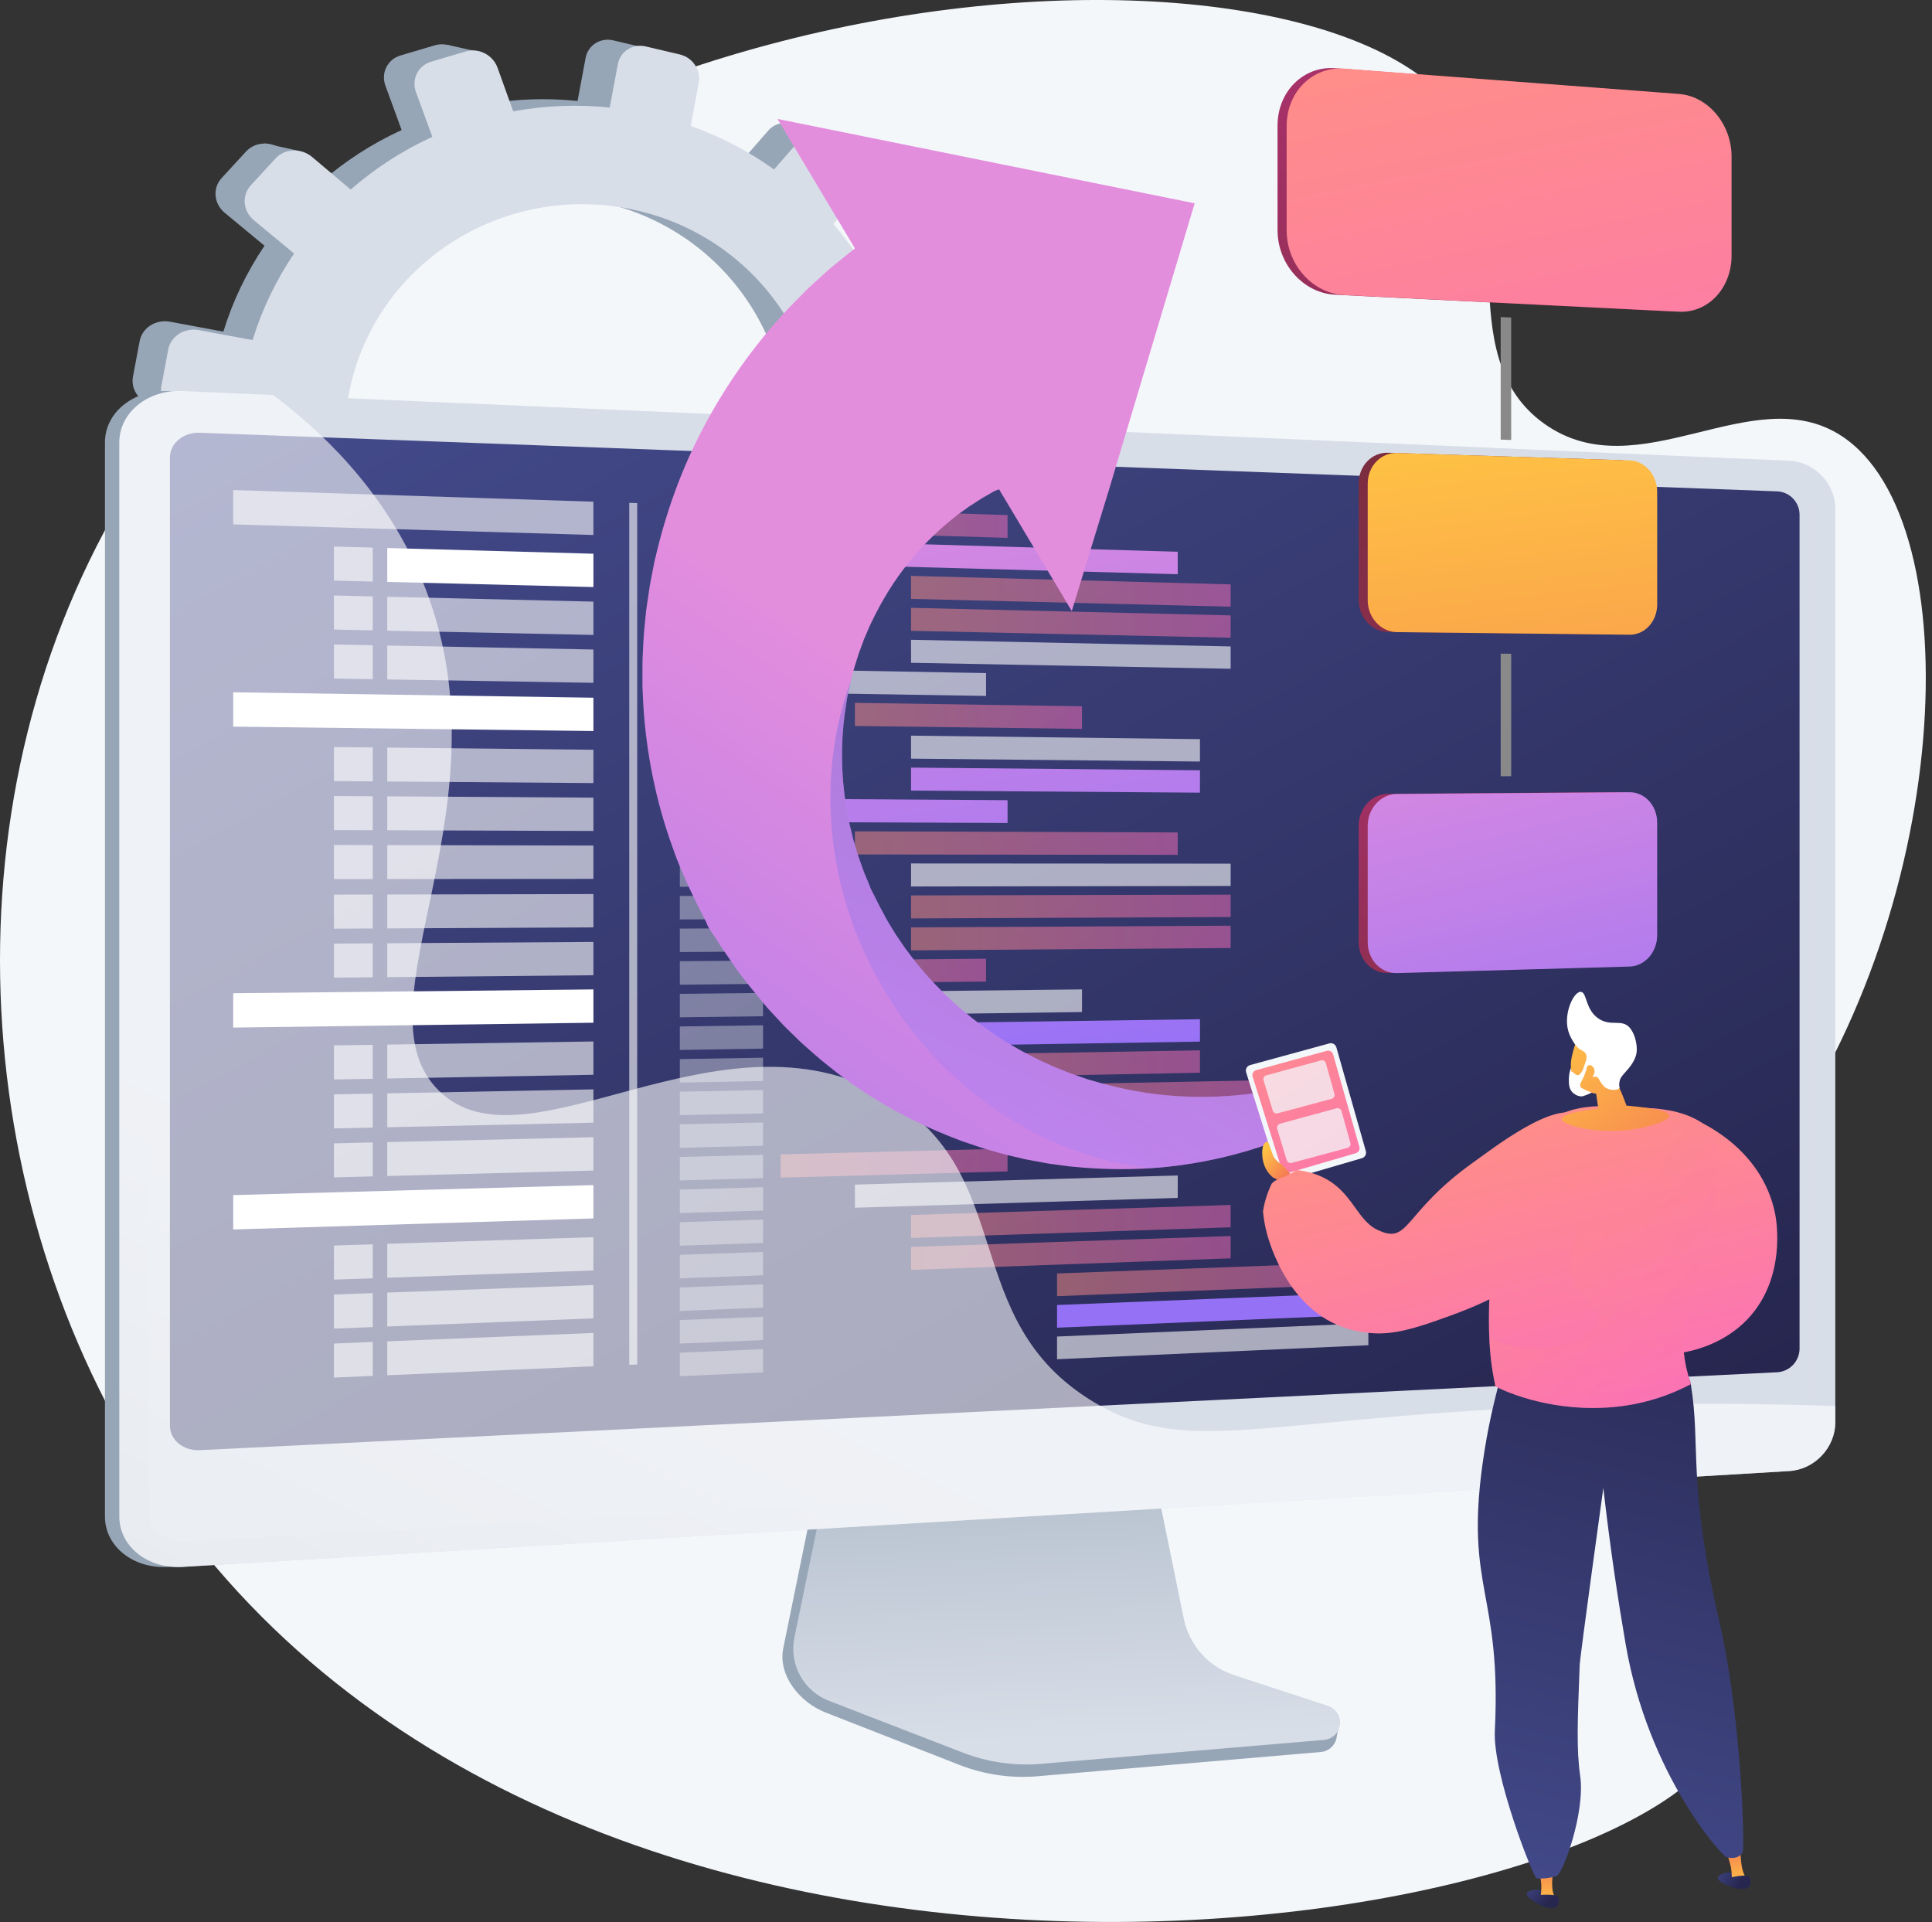 <svg width="192" height="191" viewBox="0 0 192 191" fill="none" xmlns="http://www.w3.org/2000/svg">
<rect x="0" y="0" width="192" height="191" fill="#333333" stroke="none"/>
<g clip-path="url(#clip0_1197_10677)">
<path d="M144.715 11.099C151.25 20.253 143.859 35.284 153.483 42.119C162.853 48.773 174.159 37.586 182.982 43.305C196.072 51.789 194.113 91.263 175.365 115.973C169.727 123.404 164.982 126.324 162.954 134.681C158.6 152.628 174.674 163.109 171.73 171.993C165.1 191.999 60.09 209.832 17.254 150.37C-2.748 122.598 -6.126 82.227 11.164 51.355C42.404 -4.428 130.054 -9.441 144.715 11.099Z" fill="#F4F7FA"/>
<path d="M91.511 45.859L87.136 45.045C87.373 42.152 87.212 39.24 86.657 36.391L90.757 34.938C91.878 34.541 92.47 33.283 92.086 32.127L91.058 29.043C90.67 27.877 89.441 27.246 88.311 27.634L84.27 29.022C83.011 26.309 81.386 23.781 79.441 21.51L82.219 18.294C83.016 17.372 82.914 15.941 81.991 15.095L79.521 12.833C78.587 11.979 77.173 12.034 76.364 12.96L73.588 16.138C71.065 14.331 68.301 12.886 65.377 11.845L66.172 7.607C66.406 6.356 65.577 5.103 64.317 4.806L60.943 4.011C59.666 3.71 58.436 4.491 58.198 5.755L57.398 10.035C54.225 9.708 51.022 9.833 47.885 10.408L46.34 6.108C45.886 4.844 44.486 4.124 43.211 4.503L39.799 5.515C38.508 5.899 37.838 7.244 38.303 8.518L39.914 12.922C36.997 14.259 34.287 16.009 31.868 18.118L28.063 14.907C26.984 13.997 25.369 14.061 24.456 15.053L22.021 17.701C21.103 18.701 21.246 20.248 22.341 21.153L26.288 24.421C24.509 27.048 23.13 29.925 22.196 32.958L16.91 31.974C15.487 31.709 14.128 32.571 13.879 33.899L13.215 37.431C12.966 38.76 13.924 40.036 15.349 40.289L20.787 41.24C20.668 44.352 21.008 47.464 21.795 50.477L16.496 52.297C15.146 52.761 14.45 54.157 14.946 55.411L16.259 58.737C16.752 59.983 18.238 60.606 19.577 60.132L24.947 58.232C26.456 60.889 28.328 63.324 30.509 65.464L26.828 69.679C25.93 70.707 26.069 72.198 27.135 73.007L29.956 75.145C31.011 75.945 32.58 75.762 33.463 74.739L37.125 70.498C39.723 72.002 42.511 73.149 45.414 73.908L44.418 79.214C44.181 80.478 45.048 81.637 46.35 81.802L49.792 82.237C51.078 82.401 52.307 81.519 52.542 80.269L53.526 75.019C56.466 75.068 59.399 74.731 62.251 74.017L64.009 78.825C64.429 79.973 65.73 80.519 66.912 80.047L70.041 78.797C71.211 78.329 71.822 77.028 71.415 75.887L69.719 71.167C72.274 69.824 74.644 68.155 76.77 66.202L80.497 69.287C81.412 70.04 82.789 69.883 83.575 68.93L85.657 66.404C86.438 65.457 86.343 64.073 85.437 63.312L81.841 60.278C83.433 57.893 84.698 55.305 85.601 52.583L90.102 53.371C91.262 53.576 92.382 52.771 92.605 51.578L93.2 48.406C93.424 47.214 92.67 46.072 91.511 45.859ZM51.208 65.32C38.178 63.369 29.234 51.285 31.653 38.391C34.073 25.498 46.812 17.347 59.693 20.089C72.137 22.742 80.076 34.645 77.804 46.754C75.532 58.864 63.796 67.205 51.208 65.32Z" fill="#97A6B7"/>
<path d="M47.509 5.138L44.414 4.446L42.816 7.039L47.509 5.138Z" fill="#97A6B7"/>
<path d="M78.152 12.23L81.738 12.941L81.24 15.593L78.152 12.23Z" fill="#97A6B7"/>
<path d="M89.441 27.591L92.995 28.408L91.723 30.247L89.441 27.591Z" fill="#97A6B7"/>
<path d="M91.816 45.952L95.378 46.918L93.868 48.452L91.816 45.952Z" fill="#97A6B7"/>
<path d="M81.144 69.65L84.559 70.811L85.526 68.026L81.144 69.65Z" fill="#97A6B7"/>
<path d="M65.293 80.062L68.336 81.227L69.023 78.945L65.293 80.062Z" fill="#97A6B7"/>
<path d="M48.492 82.691L45.758 81.658L48.87 78.497L48.492 82.691Z" fill="#97A6B7"/>
<path d="M33.74 76.767L30.574 75.468L33.694 72.864L33.74 76.767Z" fill="#97A6B7"/>
<path d="M26.305 14.247L29.721 15.001L27.89 17.253L26.305 14.247Z" fill="#97A6B7"/>
<path d="M14.406 39.94L17.47 40.998L17.703 38.372L14.406 39.94Z" fill="#97A6B7"/>
<path d="M17.633 60.092L20.617 61.172L21.251 59.177L17.633 60.092Z" fill="#97A6B7"/>
<path d="M94.992 46.805L90.581 45.983C90.821 43.066 90.66 40.131 90.102 37.258L94.236 35.795C95.366 35.396 95.964 34.128 95.575 32.96L94.538 29.847C94.146 28.673 92.907 28.036 91.767 28.427L87.694 29.826C86.424 27.091 84.786 24.543 82.825 22.253L85.626 19.011C86.429 18.08 86.326 16.639 85.395 15.789L82.905 13.51C81.964 12.648 80.538 12.704 79.722 13.639L76.921 16.84C74.376 15.018 71.589 13.561 68.641 12.511L69.443 8.239C69.679 6.978 68.843 5.715 67.573 5.415L64.17 4.614C62.882 4.311 61.642 5.097 61.403 6.371L60.592 10.69C57.394 10.36 54.165 10.486 51.002 11.065L49.444 6.729C48.986 5.456 47.575 4.73 46.288 5.112L42.848 6.132C41.547 6.518 40.87 7.875 41.341 9.159L42.965 13.6C40.024 14.947 37.292 16.711 34.853 18.838L31.017 15.601C29.928 14.683 28.299 14.747 27.38 15.748L24.925 18.421C23.999 19.428 24.144 20.988 25.247 21.901L29.227 25.192C27.434 27.84 26.044 30.741 25.102 33.798L19.772 32.806C18.337 32.539 16.963 33.408 16.716 34.747L16.047 38.311C15.797 39.651 16.762 40.941 18.2 41.19L23.68 42.15C23.56 45.287 23.903 48.425 24.698 51.462L19.355 53.296C17.993 53.764 17.291 55.172 17.791 56.436L19.116 59.788C19.612 61.045 21.111 61.673 22.461 61.196L27.873 59.276C29.394 61.956 31.281 64.411 33.48 66.569L29.769 70.819C28.864 71.855 29.003 73.356 30.079 74.174L32.923 76.33C33.987 77.135 35.569 76.947 36.459 75.919L40.152 71.644C42.771 73.16 45.582 74.316 48.509 75.082L47.505 80.428C47.266 81.703 48.14 82.871 49.454 83.033L52.924 83.473C54.221 83.637 55.458 82.748 55.697 81.488L56.689 76.196C59.654 76.25 62.612 75.914 65.489 75.198L67.262 80.045C67.686 81.203 68.997 81.754 70.19 81.279L73.341 80.019C74.52 79.548 75.14 78.236 74.727 77.086L73.016 72.319C75.592 70.966 77.982 69.284 80.125 67.315L83.884 70.426C84.806 71.189 86.196 71.026 86.987 70.066L89.087 67.519C89.874 66.564 89.772 65.17 88.864 64.402L85.239 61.344C86.844 58.939 88.119 56.33 89.029 53.585L93.568 54.38C94.738 54.586 95.867 53.775 96.092 52.573L96.692 49.374C96.923 48.173 96.16 47.025 94.992 46.805ZM54.355 66.424C41.216 64.457 32.199 52.274 34.638 39.279C37.076 26.283 49.921 18.06 62.91 20.829C75.456 23.502 83.46 35.504 81.171 47.714C78.881 59.923 67.047 68.325 54.355 66.424Z" fill="#D8DEE8"/>
<path d="M122.322 167.585C121.06 167.162 119.933 166.413 119.054 165.414C118.174 164.415 117.574 163.201 117.314 161.895L113.593 143.463L81.757 144.594L77.839 163.797C77.291 166.486 79.487 169.184 82.017 170.172L95.336 175.387C97.811 176.357 100.475 176.744 103.123 176.517L131.273 174.107C131.673 174.071 132.049 173.896 132.336 173.614C132.623 173.332 132.804 172.959 132.848 172.559C132.944 171.729 133.521 170.797 132.736 170.536L122.322 167.585Z" fill="#97A6B7"/>
<path d="M122.639 166.464C121.385 166.052 120.261 165.315 119.383 164.328C118.504 163.34 117.903 162.138 117.639 160.843L113.921 142.642L82.861 143.761L78.947 162.722C78.681 164.008 78.88 165.347 79.508 166.499C80.136 167.652 81.153 168.545 82.376 169.018L95.683 174.168C98.157 175.126 100.818 175.507 103.461 175.284L131.582 172.904C131.981 172.871 132.356 172.7 132.643 172.422C132.931 172.143 133.113 171.773 133.16 171.376C133.206 170.978 133.114 170.576 132.898 170.239C132.682 169.901 132.357 169.649 131.977 169.524L122.639 166.464Z" fill="url(#paint0_linear_1197_10677)"/>
<path d="M16.706 155.714C13.254 155.92 10.43 153.679 10.43 150.717V43.961C10.43 40.999 13.254 38.712 16.706 38.862L177.059 49.972C179.593 50.082 180.954 48.034 180.954 50.553V141.348C180.954 143.867 178.899 146.039 176.364 146.19L16.706 155.714Z" fill="#97A6B7"/>
<path d="M18.14 155.714C14.688 155.92 11.863 153.679 11.863 150.717V43.961C11.863 40.999 14.688 38.712 18.14 38.862L177.8 45.785C180.334 45.896 182.389 48.034 182.389 50.553V141.348C182.389 143.867 180.334 146.039 177.8 146.19L18.14 155.714Z" fill="url(#paint1_linear_1197_10677)"/>
<g style="mix-blend-mode:multiply" opacity="0.3">
<path d="M177.602 45.863L17.944 39.289C16.3 41.273 14.797 42.493 14.797 44.075V150.556C14.797 152.137 16.298 153.334 18.143 153.229L177.803 144.054C179.162 143.977 180.26 142.82 180.26 141.466V50.47C180.258 49.118 179.16 47.977 177.602 45.863Z" fill="#D8DEE8"/>
</g>
<path d="M176.612 136.37L19.869 144.112C18.225 144.194 16.887 143.105 16.887 141.682V45.473C16.887 44.049 18.224 42.944 19.869 43.005L176.612 48.828C177.208 48.853 177.771 49.106 178.185 49.535C178.599 49.964 178.833 50.536 178.838 51.132V134.038C178.831 134.636 178.598 135.21 178.185 135.643C177.772 136.076 177.21 136.336 176.612 136.37Z" fill="url(#paint2_linear_1197_10677)"/>
<g style="mix-blend-mode:soft-light" opacity="0.6">
<path d="M58.972 53.166L23.176 52.112V48.697L58.972 49.856V53.166Z" fill="white"/>
</g>
<g style="mix-blend-mode:soft-light" opacity="0.36">
<path d="M75.832 52.718L67.562 52.467V50.133L75.832 50.401V52.718Z" fill="white"/>
</g>
<g style="mix-blend-mode:soft-light" opacity="0.36">
<path d="M75.832 55.935L67.562 55.709V53.376L75.832 53.619V55.935Z" fill="white"/>
</g>
<path d="M117.042 57.064L84.961 56.185V53.888L117.042 54.834V57.064Z" fill="url(#paint3_linear_1197_10677)"/>
<path opacity="0.5" d="M122.301 60.292L90.539 59.514V57.228L122.301 58.073V60.292Z" fill="url(#paint4_linear_1197_10677)"/>
<path opacity="0.5" d="M122.301 63.376L90.539 62.689V60.404L122.301 61.156V63.376Z" fill="url(#paint5_linear_1197_10677)"/>
<g style="mix-blend-mode:soft-light" opacity="0.6">
<path d="M122.301 66.46L90.539 65.865V63.579L122.301 64.24V66.46Z" fill="white"/>
</g>
<g style="mix-blend-mode:soft-light" opacity="0.36">
<path d="M75.832 59.154L67.562 58.951V56.617L75.832 56.837V59.154Z" fill="white"/>
</g>
<g style="mix-blend-mode:soft-light" opacity="0.36">
<path d="M75.832 62.372L67.562 62.193V59.86L75.832 60.056V62.372Z" fill="white"/>
</g>
<g style="mix-blend-mode:soft-light" opacity="0.36">
<path d="M75.832 65.59L67.562 65.435V63.101L75.832 63.273V65.59Z" fill="white"/>
</g>
<g style="mix-blend-mode:soft-light" opacity="0.36">
<path d="M75.832 68.808L67.562 68.677V66.344L75.832 66.492V68.808Z" fill="white"/>
</g>
<g style="mix-blend-mode:soft-light" opacity="0.6">
<path d="M97.992 69.158L77.637 68.837V66.524L97.992 66.889V69.158Z" fill="white"/>
</g>
<g style="mix-blend-mode:soft-light" opacity="0.36">
<path d="M75.832 72.026L67.562 71.919V69.586L75.832 69.71V72.026Z" fill="white"/>
</g>
<g style="mix-blend-mode:soft-light" opacity="0.36">
<path d="M75.832 75.244L67.562 75.161V72.828L75.832 72.928V75.244Z" fill="white"/>
</g>
<g style="mix-blend-mode:soft-light" opacity="0.36">
<path d="M75.832 78.462L67.562 78.403V76.07L75.832 76.146V78.462Z" fill="white"/>
</g>
<path opacity="0.5" d="M107.528 72.436L84.961 72.144V69.847L107.528 70.186V72.436Z" fill="url(#paint6_linear_1197_10677)"/>
<g style="mix-blend-mode:soft-light" opacity="0.6">
<path d="M119.251 75.68L90.539 75.391V73.106L119.251 73.454V75.68Z" fill="white"/>
</g>
<path d="M119.251 78.772L90.539 78.567V76.282L119.251 76.547V78.772Z" fill="url(#paint7_linear_1197_10677)"/>
<g style="mix-blend-mode:soft-light" opacity="0.36">
<path d="M75.832 81.68L67.562 81.645V79.312L75.832 79.365V81.68Z" fill="white"/>
</g>
<g style="mix-blend-mode:soft-light" opacity="0.36">
<path d="M75.832 84.899L67.562 84.888V82.554L75.832 82.582V84.899Z" fill="white"/>
</g>
<g style="mix-blend-mode:soft-light" opacity="0.36">
<path d="M75.832 88.117L67.562 88.129V85.796L75.832 85.801V88.117Z" fill="white"/>
</g>
<g style="mix-blend-mode:soft-light" opacity="0.36">
<path d="M75.832 91.335L67.562 91.372V89.038L75.832 89.019V91.335Z" fill="white"/>
</g>
<g style="mix-blend-mode:soft-light" opacity="0.36">
<path d="M75.832 94.553L67.562 94.613V92.28L75.832 92.237V94.553Z" fill="white"/>
</g>
<g style="mix-blend-mode:soft-light" opacity="0.36">
<path d="M75.832 97.771L67.562 97.856V95.522L75.832 95.455V97.771Z" fill="white"/>
</g>
<g style="mix-blend-mode:soft-light" opacity="0.36">
<path d="M75.832 100.989L67.562 101.098V98.765L75.832 98.673V100.989Z" fill="white"/>
</g>
<g style="mix-blend-mode:soft-light" opacity="0.36">
<path d="M75.832 104.207L67.562 104.34V102.006L75.832 101.891V104.207Z" fill="white"/>
</g>
<g style="mix-blend-mode:soft-light" opacity="0.36">
<path d="M75.832 107.426L67.562 107.582V105.249L75.832 105.109V107.426Z" fill="white"/>
</g>
<g style="mix-blend-mode:soft-light" opacity="0.36">
<path d="M75.832 110.643L67.562 110.824V108.49L75.832 108.327V110.643Z" fill="white"/>
</g>
<g style="mix-blend-mode:soft-light" opacity="0.36">
<path d="M75.832 113.862L67.562 114.066V111.733L75.832 111.546V113.862Z" fill="white"/>
</g>
<g style="mix-blend-mode:soft-light" opacity="0.36">
<path d="M75.832 117.08L67.562 117.308V114.974L75.832 114.764V117.08Z" fill="white"/>
</g>
<g style="mix-blend-mode:soft-light" opacity="0.36">
<path d="M75.832 120.298L67.562 120.55V118.217L75.832 117.982V120.298Z" fill="white"/>
</g>
<g style="mix-blend-mode:soft-light" opacity="0.36">
<path d="M75.832 123.516L67.562 123.792V121.458L75.832 121.2V123.516Z" fill="white"/>
</g>
<g style="mix-blend-mode:soft-light" opacity="0.36">
<path d="M75.832 126.735L67.562 127.034V124.701L75.832 124.418V126.735Z" fill="white"/>
</g>
<g style="mix-blend-mode:soft-light" opacity="0.36">
<path d="M75.832 129.952L67.562 130.276V127.942L75.832 127.636V129.952Z" fill="white"/>
</g>
<g style="mix-blend-mode:soft-light" opacity="0.36">
<path d="M75.832 133.171L67.562 133.518V131.185L75.832 130.854V133.171Z" fill="white"/>
</g>
<g style="mix-blend-mode:soft-light" opacity="0.36">
<path d="M75.832 136.388L67.562 136.761V134.427L75.832 134.073V136.388Z" fill="white"/>
</g>
<path opacity="0.5" d="M100.131 53.453L77.578 52.77V50.458L100.131 51.188V53.453Z" fill="url(#paint8_linear_1197_10677)"/>
<g style="mix-blend-mode:soft-light" opacity="0.6">
<path d="M117.042 119.042L84.961 120.02V117.722L117.042 116.812V119.042Z" fill="white"/>
</g>
<path opacity="0.5" d="M122.301 121.966L90.539 123.025V120.74L122.301 119.746V121.966Z" fill="url(#paint9_linear_1197_10677)"/>
<path opacity="0.5" d="M122.301 125.049L90.539 126.201V123.915L122.301 122.83V125.049Z" fill="url(#paint10_linear_1197_10677)"/>
<path opacity="0.5" d="M135.987 127.597L105.047 128.808V126.553L135.987 125.406V127.597Z" fill="url(#paint11_linear_1197_10677)"/>
<path d="M135.987 130.641L105.047 131.942V129.686L135.987 128.45V130.641Z" fill="url(#paint12_linear_1197_10677)"/>
<g style="mix-blend-mode:soft-light" opacity="0.6">
<path d="M135.987 133.685L105.047 135.076V132.82L135.987 131.495V133.685Z" fill="white"/>
</g>
<path opacity="0.5" d="M100.131 116.41L77.578 117.032V114.719L100.131 114.144V116.41Z" fill="url(#paint13_linear_1197_10677)"/>
<path opacity="0.5" d="M117.042 84.954L84.961 84.911V82.614L117.042 82.724V84.954Z" fill="url(#paint14_linear_1197_10677)"/>
<g style="mix-blend-mode:soft-light" opacity="0.6">
<path d="M122.301 88.045L90.539 88.094V85.808L122.301 85.826V88.045Z" fill="white"/>
</g>
<path opacity="0.5" d="M122.301 91.129L90.539 91.269V88.984L122.301 88.909V91.129Z" fill="url(#paint15_linear_1197_10677)"/>
<path opacity="0.5" d="M122.301 94.212L90.539 94.445V92.16L122.301 91.993V94.212Z" fill="url(#paint16_linear_1197_10677)"/>
<path opacity="0.5" d="M97.992 97.544L77.637 97.753V95.44L97.992 95.275V97.544Z" fill="url(#paint17_linear_1197_10677)"/>
<g style="mix-blend-mode:soft-light" opacity="0.6">
<path d="M107.528 100.574L84.961 100.87V98.573L107.528 98.323V100.574Z" fill="white"/>
</g>
<path d="M119.251 103.512L90.539 103.972V101.686L119.251 101.286V103.512Z" fill="url(#paint18_linear_1197_10677)"/>
<path opacity="0.5" d="M119.251 106.605L90.539 107.147V104.862L119.251 104.379V106.605Z" fill="url(#paint19_linear_1197_10677)"/>
<path opacity="0.5" d="M125.616 109.559L97.25 110.177V107.905L125.616 107.346V109.559Z" fill="url(#paint20_linear_1197_10677)"/>
<path opacity="0.5" d="M125.616 112.633L97.25 113.333V111.062L125.616 110.42V112.633Z" fill="url(#paint21_linear_1197_10677)"/>
<path d="M100.131 81.784L77.578 81.688V79.376L100.131 79.518V81.784Z" fill="url(#paint22_linear_1197_10677)"/>
<g style="mix-blend-mode:soft-light">
<path d="M58.973 58.339L38.484 57.829V54.459L58.973 55.028V58.339Z" fill="white"/>
</g>
<g style="mix-blend-mode:soft-light" opacity="0.6">
<path d="M33.184 57.698L37.043 57.794V54.419L33.184 54.311V57.698Z" fill="white"/>
</g>
<g style="mix-blend-mode:soft-light" opacity="0.6">
<path d="M58.973 63.097L38.484 62.674V59.304L58.973 59.787V63.097Z" fill="white"/>
</g>
<g style="mix-blend-mode:soft-light" opacity="0.6">
<path d="M33.184 62.565L37.043 62.645V59.27L33.184 59.179V62.565Z" fill="white"/>
</g>
<g style="mix-blend-mode:soft-light" opacity="0.6">
<path d="M58.973 67.856L38.484 67.519V64.149L58.973 64.546V67.856Z" fill="white"/>
</g>
<g style="mix-blend-mode:soft-light" opacity="0.6">
<path d="M33.184 67.432L37.043 67.496V64.121L33.184 64.047V67.432Z" fill="white"/>
</g>
<g style="mix-blend-mode:soft-light">
<path d="M58.972 101.635L23.176 102.118V98.703L58.972 98.325V101.635Z" fill="white"/>
</g>
<g style="mix-blend-mode:soft-light" opacity="0.6">
<path d="M58.973 106.808L38.484 107.178V103.808L58.973 103.497V106.808Z" fill="white"/>
</g>
<g style="mix-blend-mode:soft-light" opacity="0.6">
<path d="M33.184 107.274L37.043 107.204V103.829L33.184 103.888V107.274Z" fill="white"/>
</g>
<g style="mix-blend-mode:soft-light" opacity="0.6">
<path d="M58.973 111.567L38.484 112.023V108.653L58.973 108.256V111.567Z" fill="white"/>
</g>
<g style="mix-blend-mode:soft-light" opacity="0.6">
<path d="M33.184 112.141L37.043 112.056V108.68L33.184 108.755V112.141Z" fill="white"/>
</g>
<g style="mix-blend-mode:soft-light" opacity="0.6">
<path d="M58.973 116.325L38.484 116.868V113.498L58.973 113.015V116.325Z" fill="white"/>
</g>
<g style="mix-blend-mode:soft-light" opacity="0.6">
<path d="M33.184 117.009L37.043 116.907V113.531L33.184 113.623V117.009Z" fill="white"/>
</g>
<g style="mix-blend-mode:soft-light">
<path d="M58.972 72.647L23.176 72.211V68.796L58.972 69.337V72.647Z" fill="white"/>
</g>
<g style="mix-blend-mode:soft-light" opacity="0.6">
<path d="M58.973 77.82L38.484 77.664V74.293L58.973 74.509V77.82Z" fill="white"/>
</g>
<g style="mix-blend-mode:soft-light" opacity="0.6">
<path d="M33.184 77.623L37.043 77.653V74.278L33.184 74.238V77.623Z" fill="white"/>
</g>
<g style="mix-blend-mode:soft-light" opacity="0.6">
<path d="M58.973 82.579L38.484 82.509V79.138L58.973 79.268V82.579Z" fill="white"/>
</g>
<g style="mix-blend-mode:soft-light" opacity="0.6">
<path d="M33.184 82.491L37.043 82.504V79.129L33.184 79.105V82.491Z" fill="white"/>
</g>
<g style="mix-blend-mode:soft-light" opacity="0.6">
<path d="M58.973 92.158L38.484 92.262V88.892L58.973 88.848V92.158Z" fill="white"/>
</g>
<g style="mix-blend-mode:soft-light" opacity="0.6">
<path d="M33.184 92.289L37.043 92.27V88.895L33.184 88.903V92.289Z" fill="white"/>
</g>
<g style="mix-blend-mode:soft-light" opacity="0.6">
<path d="M58.973 96.916L38.484 97.108V93.737L58.973 93.606V96.916Z" fill="white"/>
</g>
<g style="mix-blend-mode:soft-light" opacity="0.6">
<path d="M33.184 97.157L37.043 97.121V93.746L33.184 93.771V97.157Z" fill="white"/>
</g>
<g style="mix-blend-mode:soft-light" opacity="0.6">
<path d="M58.973 87.338L38.484 87.355V83.983L58.973 84.027V87.338Z" fill="white"/>
</g>
<g style="mix-blend-mode:soft-light" opacity="0.6">
<path d="M33.184 87.359L37.043 87.355V83.981L33.184 83.972V87.359Z" fill="white"/>
</g>
<g style="mix-blend-mode:soft-light">
<path d="M58.972 121.083L23.176 122.182V118.766L58.972 117.772V121.083Z" fill="white"/>
</g>
<g style="mix-blend-mode:soft-light" opacity="0.6">
<path d="M58.973 126.255L38.484 126.978V123.607L58.973 122.945V126.255Z" fill="white"/>
</g>
<g style="mix-blend-mode:soft-light" opacity="0.6">
<path d="M33.184 127.165L37.043 127.029V123.654L33.184 123.779V127.165Z" fill="white"/>
</g>
<g style="mix-blend-mode:soft-light" opacity="0.6">
<path d="M58.973 131.014L38.484 131.824V128.453L58.973 127.703V131.014Z" fill="white"/>
</g>
<g style="mix-blend-mode:soft-light" opacity="0.6">
<path d="M33.184 132.033L37.043 131.881V128.505L33.184 128.646V132.033Z" fill="white"/>
</g>
<g style="mix-blend-mode:soft-light" opacity="0.6">
<path d="M58.973 135.773L38.484 136.669V133.298L58.973 132.463V135.773Z" fill="white"/>
</g>
<g style="mix-blend-mode:soft-light" opacity="0.6">
<path d="M33.184 136.9L37.043 136.732V133.356L33.184 133.514V136.9Z" fill="white"/>
</g>
<g style="mix-blend-mode:soft-light" opacity="0.6">
<path d="M63.324 135.599L62.535 135.634V49.971L63.324 49.996V135.599Z" fill="white"/>
</g>
<g style="mix-blend-mode:soft-light" opacity="0.6">
<path d="M161.132 139.581C126.376 140.309 118.56 145.274 108.685 139.324C95.114 131.148 101.294 116.603 88.073 108.974C71.45 99.382 52.285 116.949 43.61 108.384C34.97 99.855 51.291 79.783 41.843 57.407C38.051 48.427 31.596 42.596 27.136 39.252L18.14 38.862C14.688 38.712 11.863 40.999 11.863 43.961V150.717C11.863 153.679 14.688 155.92 18.14 155.714L177.8 146.19C180.334 146.038 182.389 143.866 182.389 141.347V139.733C177.602 139.566 170.19 139.392 161.132 139.581Z" fill="white"/>
</g>
<path d="M165.979 9.297L132.688 6.777C129.537 6.539 126.961 9.091 126.961 12.48V22.867C126.961 26.256 129.534 29.131 132.688 29.288L165.979 30.944C168.874 31.088 171.206 28.596 171.206 25.379V15.518C171.206 12.3 168.874 9.516 165.979 9.297Z" fill="url(#paint23_linear_1197_10677)"/>
<path d="M161.071 45.728L137.935 44.991C136.329 44.94 135.023 46.303 135.023 48.037V59.63C135.023 61.364 136.329 62.783 137.935 62.802L161.071 63.061C162.586 63.078 163.811 61.733 163.811 60.057V48.849C163.811 47.173 162.586 45.776 161.071 45.728Z" fill="url(#paint24_linear_1197_10677)"/>
<path d="M150.181 43.722L149.137 43.687V31.502L150.181 31.553V43.722Z" fill="#898989"/>
<path d="M161.071 78.715L137.935 78.887C136.329 78.899 135.023 80.314 135.023 82.047V93.638C135.023 95.371 136.329 96.74 137.935 96.695L161.071 96.045C162.586 96.003 163.811 94.61 163.811 92.934V81.729C163.811 80.053 162.586 78.704 161.071 78.715Z" fill="url(#paint25_linear_1197_10677)"/>
<path d="M166.856 9.337L133.589 6.819C130.438 6.581 127.867 9.132 127.867 12.52V22.903C127.867 26.291 130.438 29.164 133.589 29.321L166.856 30.976C169.749 31.12 172.081 28.629 172.081 25.412V15.556C172.081 12.339 169.749 9.556 166.856 9.337Z" fill="url(#paint26_linear_1197_10677)"/>
<path d="M161.949 45.754L138.832 45.017C137.227 44.967 135.922 46.33 135.922 48.063V59.648C135.922 61.381 137.227 62.801 138.832 62.818L161.949 63.077C163.463 63.094 164.689 61.75 164.689 60.074V48.875C164.686 47.199 163.463 45.802 161.949 45.754Z" fill="url(#paint27_linear_1197_10677)"/>
<path d="M161.949 78.728L138.832 78.9C137.227 78.911 135.922 80.326 135.922 82.059V93.647C135.922 95.38 137.227 96.749 138.832 96.703L161.949 96.054C163.463 96.012 164.689 94.619 164.689 92.943V81.741C164.686 80.065 163.463 78.717 161.949 78.728Z" fill="url(#paint28_linear_1197_10677)"/>
<path d="M150.181 77.138L149.137 77.143V64.958L150.181 64.968V77.138Z" fill="#898989"/>
<path d="M133.608 110.295L133.755 110.207C131.229 109.972 127.41 109.127 125.172 108.592C125.095 108.604 125.006 108.599 124.928 108.61C122.368 108.98 119.776 109.091 117.194 108.941C114.385 108.792 111.394 108.256 108.386 107.348C108.008 107.25 107.632 107.097 107.26 106.975C107.074 106.907 106.883 106.845 106.695 106.777L106.414 106.683C106.319 106.648 106.227 106.607 106.133 106.571C105.762 106.421 105.388 106.272 105.012 106.123L104.731 106.012L104.457 105.883C104.272 105.799 104.087 105.715 103.903 105.63C103.155 105.31 102.435 104.911 101.704 104.54C101.341 104.346 100.984 104.129 100.626 103.923C100.449 103.822 100.267 103.717 100.089 103.613C99.911 103.509 99.737 103.387 99.564 103.276C96.717 101.471 94.146 99.264 91.931 96.722L91.109 95.755C90.845 95.425 90.596 95.081 90.34 94.749L89.957 94.245L89.603 93.72L89.246 93.198C89.129 93.023 89.004 92.855 88.898 92.671C88.681 92.312 88.463 91.953 88.243 91.593C88.191 91.504 88.128 91.412 88.084 91.326L87.953 91.078L87.691 90.581L87.428 90.088C87.405 90.044 87.387 90.016 87.36 89.958L87.103 89.445L86.756 88.76L86.499 88.247L86.456 88.161L86.44 88.131C86.44 88.131 86.338 87.959 86.515 88.243L86.035 87.089C85.958 86.897 85.869 86.711 85.803 86.513L85.597 85.93L85.392 85.348L85.288 85.058C85.254 84.962 85.228 84.862 85.198 84.766C85.081 84.373 84.962 83.983 84.848 83.592C84.779 83.399 84.743 83.198 84.693 83.003L84.552 82.413L84.404 81.828L84.292 81.235C84.22 80.839 84.133 80.452 84.074 80.06C84.015 79.669 83.963 79.275 83.912 78.884C83.541 75.867 83.61 72.813 84.117 69.816L84.201 69.282L84.316 68.753C84.392 68.404 84.453 68.052 84.541 67.71C84.541 67.696 84.55 67.682 84.551 67.669C84.733 66.996 84.886 66.333 85.107 65.693C85.156 65.529 85.208 65.365 85.261 65.204L85.334 64.96L85.426 64.72C85.541 64.404 85.66 64.088 85.774 63.775C85.803 63.698 85.828 63.618 85.858 63.54L85.957 63.314C86.025 63.16 86.088 63.007 86.151 62.858C86.288 62.558 86.393 62.253 86.545 61.967C87.648 59.636 88.926 57.602 90.298 55.917C91.521 54.403 92.894 53.016 94.395 51.778C94.563 51.646 94.727 51.515 94.889 51.385C95.051 51.26 95.201 51.123 95.368 51.013C95.694 50.781 96.003 50.558 96.296 50.345C96.601 50.139 96.905 49.956 97.181 49.773C97.318 49.681 97.455 49.588 97.592 49.507C97.729 49.425 97.866 49.352 97.999 49.278L98.737 48.851C98.785 48.824 98.835 48.801 98.886 48.782L99.023 48.724C99.108 48.683 99.104 48.7 99.182 48.664C99.25 48.632 99.282 48.622 99.285 48.627L106.512 60.723L110.263 48.49L118.724 20.204L77.269 11.82L84.957 24.678C84.968 24.696 84.76 24.848 84.599 24.972C84.257 25.247 83.924 25.516 83.516 25.84C83.316 26.005 83.127 26.158 82.912 26.335L82.596 26.596C82.487 26.684 82.368 26.778 82.277 26.864C81.887 27.221 81.474 27.595 81.034 27.993C80.817 28.195 80.595 28.398 80.367 28.61C80.14 28.822 79.919 29.054 79.689 29.286C79.23 29.75 78.742 30.227 78.257 30.748C77.772 31.268 77.29 31.826 76.777 32.393C76.517 32.676 76.28 32.985 76.024 33.291C75.768 33.598 75.523 33.908 75.265 34.23C73.017 37.084 71.063 40.158 69.431 43.404C67.65 46.937 66.173 50.959 65.164 55.288C65.023 55.824 64.932 56.378 64.821 56.928C64.769 57.202 64.714 57.476 64.66 57.756L64.582 58.175L64.517 58.593C64.436 59.154 64.353 59.72 64.269 60.285L64.209 60.71L64.166 61.14C64.138 61.429 64.11 61.716 64.082 62.005C63.951 63.149 63.914 64.318 63.857 65.491C63.838 66.076 63.846 66.666 63.844 67.259C63.844 67.551 63.844 67.847 63.844 68.144C63.857 68.442 63.869 68.739 63.882 69.036C64.073 73.88 64.956 78.672 66.506 83.265C66.711 83.839 66.917 84.417 67.122 84.992C67.328 85.567 67.581 86.128 67.813 86.694L68.168 87.539L68.561 88.371L68.954 89.199C69.086 89.473 69.212 89.751 69.359 90.021C69.648 90.558 69.899 91.118 70.188 91.657C70.257 91.79 70.29 91.951 70.367 92.082L70.603 92.476L71.114 93.23L71.607 93.996C71.763 94.257 71.954 94.497 72.122 94.75L73.145 96.247C73.361 96.596 73.226 96.363 73.282 96.452L73.311 96.489L73.37 96.567L73.489 96.715L73.725 97.019L74.195 97.621L74.431 97.924L74.548 98.074L74.696 98.257L75.312 99.011L75.929 99.76L76.237 100.129C76.34 100.251 76.442 100.353 76.543 100.466C76.95 100.904 77.358 101.341 77.763 101.78C77.962 102.001 78.181 102.204 78.392 102.412L79.032 103.035L79.669 103.652L80.332 104.241C80.777 104.629 81.213 105.024 81.665 105.396C82.116 105.768 82.581 106.126 83.035 106.493C86.613 109.242 90.567 111.462 94.776 113.084C95.028 113.184 95.281 113.28 95.53 113.377C95.779 113.474 96.037 113.553 96.292 113.637C96.799 113.808 97.295 113.988 97.799 114.141C98.818 114.432 99.811 114.736 100.819 114.954C101.069 115.014 101.32 115.069 101.568 115.13L101.939 115.216L102.313 115.284C102.812 115.376 103.307 115.467 103.798 115.558L104.167 115.627L104.538 115.68C104.783 115.71 105.028 115.745 105.272 115.776C105.76 115.839 106.241 115.923 106.725 115.953C109.2 116.2 111.691 116.25 114.174 116.104C115.319 116.035 116.431 115.923 117.503 115.768C120.464 115.353 123.375 114.641 126.194 113.643C126.503 113.526 126.81 113.415 127.108 113.3C127.406 113.186 127.702 113.087 127.983 112.961C128.548 112.717 129.092 112.487 129.613 112.262C130.135 112.037 130.616 111.777 131.083 111.552C131.313 111.437 131.541 111.33 131.762 111.215C131.984 111.101 132.208 111.018 132.416 110.906C132.831 110.672 133.254 110.506 133.608 110.295Z" fill="url(#paint29_linear_1197_10677)"/>
<path style="mix-blend-mode:multiply" opacity="0.4" d="M133.611 110.295L133.758 110.207C131.232 109.972 127.413 109.127 125.175 108.592C125.097 108.604 125.009 108.599 124.931 108.61C122.37 108.98 119.779 109.091 117.196 108.941C114.388 108.792 111.396 108.256 108.389 107.348C108.01 107.25 107.635 107.097 107.262 106.975C107.076 106.907 106.886 106.845 106.698 106.777L106.417 106.683C106.321 106.648 106.229 106.607 106.136 106.571C105.764 106.421 105.391 106.272 105.014 106.123L104.733 106.012L104.459 105.883C104.274 105.799 104.09 105.715 103.906 105.63C103.158 105.31 102.438 104.911 101.707 104.54C101.344 104.346 100.986 104.129 100.629 103.923C100.452 103.822 100.27 103.717 100.092 103.613C99.914 103.509 99.74 103.387 99.567 103.276C96.72 101.471 94.149 99.264 91.933 96.722L91.112 95.755C90.848 95.425 90.599 95.081 90.343 94.749L89.959 94.245L89.606 93.72L89.248 93.198C89.131 93.023 89.007 92.855 88.901 92.671C88.684 92.312 88.465 91.953 88.246 91.593C88.193 91.504 88.13 91.412 88.087 91.326L87.956 91.078L87.693 90.581L87.431 90.088C87.408 90.044 87.39 90.016 87.362 89.958L87.106 89.445L86.759 88.76L86.502 88.247L86.458 88.161L86.443 88.131C86.443 88.131 86.341 87.959 86.517 88.243L86.038 87.089C85.961 86.897 85.872 86.711 85.805 86.513L85.6 85.93L85.394 85.348L85.291 85.058C85.256 84.962 85.231 84.862 85.201 84.766C85.084 84.373 84.965 83.983 84.851 83.592C84.782 83.399 84.745 83.198 84.696 83.003L84.555 82.413L84.407 81.828L84.295 81.235C84.222 80.839 84.135 80.452 84.077 80.06C84.018 79.669 83.966 79.275 83.914 78.884C83.544 75.867 83.613 72.813 84.12 69.816L84.204 69.282L84.319 68.753C84.394 68.403 84.456 68.052 84.544 67.71C84.544 67.696 84.553 67.682 84.554 67.669C81.08 77.129 81.976 88.543 87.915 98.475C94.001 108.651 103.96 114.895 114.188 116.096C115.333 116.028 116.445 115.916 117.517 115.761C120.478 115.345 123.389 114.633 126.208 113.636C126.517 113.518 126.825 113.407 127.123 113.293C127.421 113.178 127.716 113.08 127.997 112.954C128.563 112.709 129.106 112.479 129.628 112.254C130.149 112.029 130.63 111.769 131.097 111.544C131.327 111.429 131.555 111.322 131.777 111.208C131.998 111.093 132.223 111.01 132.43 110.898C132.834 110.672 133.256 110.506 133.611 110.295Z" fill="url(#paint30_linear_1197_10677)"/>
<path d="M124.232 105.844C124.158 105.865 124.089 105.9 124.029 105.947C123.969 105.995 123.919 106.054 123.882 106.122C123.845 106.189 123.823 106.263 123.815 106.339C123.808 106.416 123.816 106.493 123.839 106.566L127.091 116.925C127.135 117.068 127.234 117.187 127.365 117.258C127.497 117.328 127.651 117.344 127.794 117.302L135.347 115.098C135.491 115.056 135.613 114.958 135.686 114.826C135.759 114.695 135.777 114.539 135.736 114.394L132.808 104.085C132.767 103.94 132.67 103.818 132.539 103.744C132.409 103.67 132.254 103.65 132.109 103.69L124.232 105.844Z" fill="#F4F7FA"/>
<path d="M124.836 106.348C124.77 106.366 124.708 106.397 124.654 106.44C124.601 106.482 124.556 106.535 124.523 106.595C124.49 106.655 124.47 106.721 124.463 106.789C124.457 106.857 124.464 106.926 124.484 106.991L127.385 116.23C127.425 116.357 127.513 116.463 127.63 116.526C127.747 116.589 127.884 116.603 128.012 116.566L134.747 114.6C134.876 114.563 134.985 114.475 135.05 114.358C135.115 114.24 135.13 114.101 135.094 113.972L132.482 104.778C132.446 104.65 132.36 104.54 132.243 104.474C132.127 104.409 131.989 104.391 131.86 104.427L124.836 106.348Z" fill="url(#paint31_linear_1197_10677)"/>
<path opacity="0.75" d="M125.842 106.863C125.791 106.877 125.743 106.9 125.702 106.933C125.66 106.965 125.626 107.006 125.6 107.052C125.574 107.098 125.558 107.149 125.553 107.202C125.547 107.254 125.553 107.307 125.568 107.358L126.486 110.371C126.516 110.469 126.582 110.551 126.672 110.601C126.761 110.651 126.867 110.664 126.966 110.637L132.341 109.197C132.391 109.183 132.438 109.16 132.478 109.128C132.519 109.096 132.554 109.056 132.579 109.011C132.604 108.966 132.621 108.916 132.627 108.864C132.633 108.813 132.629 108.76 132.615 108.71L131.762 105.652C131.734 105.553 131.668 105.468 131.578 105.417C131.489 105.366 131.382 105.352 131.282 105.378L125.842 106.863Z" fill="#F4F7FA"/>
<path opacity="0.75" d="M127.205 111.67C127.153 111.685 127.104 111.709 127.061 111.743C127.019 111.777 126.983 111.818 126.957 111.866C126.931 111.914 126.914 111.966 126.908 112.02C126.903 112.074 126.908 112.129 126.924 112.181L127.871 115.29C127.902 115.391 127.971 115.476 128.063 115.527C128.155 115.578 128.263 115.591 128.365 115.564L133.914 114.076C133.965 114.062 134.014 114.037 134.056 114.005C134.099 113.972 134.134 113.931 134.161 113.884C134.188 113.837 134.205 113.786 134.211 113.732C134.218 113.679 134.214 113.625 134.199 113.573L133.319 110.42C133.29 110.316 133.222 110.228 133.129 110.175C133.035 110.122 132.925 110.108 132.821 110.137L127.205 111.67Z" fill="#F4F7FA"/>
<path d="M168.182 111.16C168.607 111.321 175.087 113.902 176.42 120.668C176.527 121.216 177.569 127.03 173.628 131.138C169.208 135.745 160.699 135.631 157.321 131.78C156.534 130.882 156.118 129.887 155.883 129.05L156.773 126.684C157.86 125.373 159.338 125.061 160.13 124.867C162.076 124.387 163.546 125.254 164.661 124.315C165.278 123.795 165.4 123.047 165.51 122.379C165.882 120.103 164.599 118.702 164.506 117.298C164.437 116.249 164.069 113.95 165.437 112.451C166.304 111.502 167.504 111.243 168.182 111.16Z" fill="url(#paint32_linear_1197_10677)"/>
<path d="M170.71 186.594C170.785 186.177 172.13 185.8 172.795 186.358C173.126 186.632 173.354 187.197 173.163 187.45C173.094 187.543 173.378 187.705 173.105 187.708C172.199 187.718 170.634 187.008 170.71 186.594Z" fill="url(#paint33_linear_1197_10677)"/>
<path d="M172.117 186.745L173.5 186.55C172.86 185.778 172.979 183.319 172.979 183.319L171.508 183.648C171.508 183.648 171.676 184.323 171.961 185.318C172.058 185.659 172.102 186.192 172.117 186.745Z" fill="url(#paint34_linear_1197_10677)"/>
<path d="M171.996 186.574C171.996 186.574 173.662 186.191 173.842 186.522C174.022 186.853 174.162 187.737 173.106 187.708C172.049 187.679 171.903 186.855 171.996 186.574Z" fill="url(#paint35_linear_1197_10677)"/>
<path d="M151.731 188.156C151.864 187.754 153.248 187.569 153.83 188.215C154.118 188.536 154.265 189.124 154.04 189.348C153.959 189.429 154.218 189.63 153.947 189.595C153.049 189.479 151.599 188.556 151.731 188.156Z" fill="url(#paint36_linear_1197_10677)"/>
<path d="M127.792 117.633L126.528 117.027C126.23 116.792 125.984 116.498 125.804 116.164C125.571 115.711 125.447 115.209 125.44 114.699C125.44 114.699 125.382 113.675 125.816 113.502C125.879 113.478 125.948 113.472 126.015 113.485L126.464 114.669C126.464 114.669 126.533 115.185 127.348 115.719C128.154 116.421 128.478 117.063 128.478 117.063L127.792 117.633Z" fill="url(#paint37_linear_1197_10677)"/>
<path d="M153.109 188.503H154.505C153.979 187.649 154.44 185.232 154.44 185.232L152.938 185.351C152.938 185.351 153.009 186.043 153.153 187.069C153.201 187.42 153.17 187.954 153.109 188.503Z" fill="url(#paint38_linear_1197_10677)"/>
<path d="M149.487 135.649C148.507 138.893 147.783 142.209 147.322 145.567C145.625 157.917 149.231 158.31 148.555 171.996C148.34 176.363 152.337 186.436 152.689 186.659C152.873 186.678 153.057 186.685 153.242 186.68C153.719 186.663 154.192 186.584 154.65 186.446C155.282 186.337 157.565 180.149 157.036 176.471C156.661 173.866 156.77 171.074 156.987 165.485C157.022 164.58 159.337 147.868 159.337 147.868C160.041 154.054 160.852 159.31 161.554 163.384C163.809 176.477 171.144 184.399 171.526 184.527C171.601 184.557 172.29 184.807 172.852 184.436C172.997 184.344 173.114 184.213 173.188 184.058C173.384 183.904 173.13 170.987 170.893 161.266C167.646 147.157 169.06 143.855 168.031 137.553C167.144 132.101 149.487 135.649 149.487 135.649Z" fill="url(#paint39_linear_1197_10677)"/>
<path d="M162.602 110.059C160.447 109.995 156.271 109.291 153.542 111.748C153.495 111.791 153.274 112.033 152.999 112.356C152.271 113.215 151.625 114.141 151.072 115.122C150.496 116.151 149.976 117.347 149.452 119.131C148.786 121.412 148.358 123.755 148.174 126.123C147.675 132.689 148.169 135.72 148.618 137.776C150.568 138.779 155.59 140.571 161.574 139.68C163.832 139.341 166.016 138.621 168.033 137.551C166.48 132.846 167.699 130.329 168.274 128.008C169.096 124.699 169.106 124.949 169.781 122.319C170.894 117.982 171.077 113.55 170.311 112.643C168.25 110.204 164.533 110.116 162.602 110.059Z" fill="url(#paint40_linear_1197_10677)"/>
<path style="mix-blend-mode:multiply" opacity="0.3" d="M170.313 112.649C169.155 111.278 167.476 110.646 165.884 110.348C166.63 113.681 164.934 117.763 162.634 119.93C160.487 121.952 158.513 120.609 157.09 122.295C155.915 123.687 155.877 125.949 156.47 127.5C157.272 129.599 159.001 129.803 158.911 130.987C158.792 132.557 155.638 133.726 153.317 133.945C150.894 134.173 148.962 133.404 148.004 132.941C148.101 135.163 148.367 136.624 148.62 137.781C150.57 138.783 155.592 140.575 161.577 139.684C163.834 139.345 166.018 138.625 168.035 137.555C166.482 132.851 167.701 130.333 168.276 128.012C169.098 124.703 169.109 124.953 169.783 122.323C170.895 117.988 171.078 113.556 170.313 112.649Z" fill="url(#paint41_linear_1197_10677)"/>
<path d="M153.009 188.318C153.009 188.318 154.711 188.171 154.843 188.523C154.975 188.876 154.99 189.772 153.948 189.595C152.906 189.419 152.876 188.582 153.009 188.318Z" fill="url(#paint42_linear_1197_10677)"/>
<path d="M156.897 110.844C154.539 109.308 148.373 114.118 146.507 115.445C139.269 120.587 140.136 123.798 136.848 122.196C134.625 121.113 134.323 117.848 130.525 116.62C129.998 116.451 129.454 116.336 128.904 116.278C128.899 116.278 127.649 116.945 127.644 116.947C127.2 117.091 126.753 117.234 126.384 117.617C125.96 118.49 125.668 119.42 125.516 120.378C125.572 120.978 125.667 121.573 125.799 122.16C125.942 122.794 127.61 129.737 133.411 131.875C134.185 132.157 134.99 132.345 135.808 132.435C137.714 132.666 139.442 132.384 142.396 131.365C147.397 129.64 151.219 128.021 154.596 124.066C154.749 123.885 154.889 123.694 155.017 123.494C157.531 119.641 159.173 112.327 156.897 110.844Z" fill="url(#paint43_linear_1197_10677)"/>
<path d="M156.534 107.585C155.866 106.455 156.164 105.165 156.231 104.886C156.512 103.721 156.616 103.541 156.833 103.294L157.139 102.97L157.178 102.942C157.391 102.795 158.186 102.557 158.358 102.549C158.906 102.521 160.022 104.488 160.661 107.521C160.713 107.629 160.764 107.739 160.815 107.849C161.132 108.534 161.404 109.214 161.637 109.873C165.343 110.186 165.857 110.622 165.873 110.873C165.908 111.402 163.797 112.013 162.209 112.244C158.746 112.751 155.187 111.838 155.203 111.191C155.21 110.91 155.898 110.543 158.834 110.159L158.628 108.7C158.389 108.65 157.026 108.418 156.534 107.585Z" fill="url(#paint44_linear_1197_10677)"/>
<path d="M155.84 102.407C156.09 103.333 156.789 104.206 157.054 104.305C157.212 104.374 157.358 104.468 157.487 104.583C157.518 104.611 157.546 104.643 157.569 104.678C157.927 105.208 157.182 106.143 157.432 106.356C157.612 106.511 158.175 106.089 158.293 106.233C158.412 106.377 157.967 106.827 158.096 106.987C158.193 107.11 158.482 106.897 158.742 107.056C158.872 107.135 158.865 107.227 159.059 107.523C159.159 107.68 159.274 107.828 159.401 107.964C159.866 108.422 160.825 108.379 160.941 108.115C160.973 108.041 160.918 108.002 160.914 107.785C160.916 107.631 160.939 107.479 160.982 107.331C161.087 106.969 161.48 106.626 161.849 106.175C162.534 105.34 162.623 104.759 162.645 104.566C162.654 104.497 162.656 104.445 162.658 104.408C162.696 103.667 162.43 102.664 161.959 102.129C161.17 101.232 160.141 102.032 158.92 101.262C157.51 100.371 157.732 98.584 157.091 98.564C156.382 98.546 155.378 100.698 155.84 102.407Z" fill="white"/>
<path d="M157.707 106.049C157.851 105.677 158.327 105.863 158.438 106.267C158.548 106.67 158.269 107.193 157.868 107.215C157.467 107.237 157.514 106.55 157.707 106.049Z" fill="url(#paint45_linear_1197_10677)"/>
<path d="M157.71 105.325L157.367 106.147C157.367 106.147 157.018 107.144 156.57 106.764C156.285 106.525 156.227 106.5 156.177 106.49C156.141 106.369 156.12 106.245 156.116 106.119C155.984 106.476 155.914 106.853 155.91 107.234C155.91 107.691 155.91 108.18 156.268 108.555C156.289 108.577 156.679 108.973 157.203 108.954C157.203 108.954 157.408 108.946 158.193 108.582C158.193 108.582 157.121 108.171 157.066 108.018C156.916 107.607 157.44 107.223 157.643 106.243C157.705 105.941 157.727 105.632 157.71 105.325Z" fill="white"/>
</g>
<defs>
<linearGradient id="paint0_linear_1197_10677" x1="106.186" y1="172.919" x2="104.427" y2="122.288" gradientUnits="userSpaceOnUse">
<stop stop-color="#D8DEE8"/>
<stop offset="1" stop-color="#97A6B7"/>
</linearGradient>
<linearGradient id="paint1_linear_1197_10677" x1="75.24" y1="137.035" x2="6.998" y2="275.18" gradientUnits="userSpaceOnUse">
<stop stop-color="#D8DEE8"/>
<stop offset="1" stop-color="#97A6B7"/>
</linearGradient>
<linearGradient id="paint2_linear_1197_10677" x1="57.342" y1="22.029" x2="132.886" y2="160.487" gradientUnits="userSpaceOnUse">
<stop stop-color="#444B8C"/>
<stop offset="1" stop-color="#26264F"/>
</linearGradient>
<linearGradient id="paint3_linear_1197_10677" x1="97.587" y1="34.684" x2="111.152" y2="117.304" gradientUnits="userSpaceOnUse">
<stop stop-color="#E38DDD"/>
<stop offset="1" stop-color="#9571F6"/>
</linearGradient>
<linearGradient id="paint4_linear_1197_10677" x1="90.539" y1="58.76" x2="122.301" y2="58.76" gradientUnits="userSpaceOnUse">
<stop stop-color="#FF9085"/>
<stop offset="1" stop-color="#FB6FBB"/>
</linearGradient>
<linearGradient id="paint5_linear_1197_10677" x1="90.539" y1="61.889" x2="122.301" y2="61.889" gradientUnits="userSpaceOnUse">
<stop stop-color="#FF9085"/>
<stop offset="1" stop-color="#FB6FBB"/>
</linearGradient>
<linearGradient id="paint6_linear_1197_10677" x1="84.961" y1="71.141" x2="107.528" y2="71.141" gradientUnits="userSpaceOnUse">
<stop stop-color="#FF9085"/>
<stop offset="1" stop-color="#FB6FBB"/>
</linearGradient>
<linearGradient id="paint7_linear_1197_10677" x1="97.874" y1="34.734" x2="110.286" y2="110.33" gradientUnits="userSpaceOnUse">
<stop stop-color="#E38DDD"/>
<stop offset="1" stop-color="#9571F6"/>
</linearGradient>
<linearGradient id="paint8_linear_1197_10677" x1="77.578" y1="51.955" x2="100.131" y2="51.955" gradientUnits="userSpaceOnUse">
<stop stop-color="#FF9085"/>
<stop offset="1" stop-color="#FB6FBB"/>
</linearGradient>
<linearGradient id="paint9_linear_1197_10677" x1="90.539" y1="121.386" x2="122.301" y2="121.386" gradientUnits="userSpaceOnUse">
<stop stop-color="#FF9085"/>
<stop offset="1" stop-color="#FB6FBB"/>
</linearGradient>
<linearGradient id="paint10_linear_1197_10677" x1="90.539" y1="124.516" x2="122.301" y2="124.516" gradientUnits="userSpaceOnUse">
<stop stop-color="#FF9085"/>
<stop offset="1" stop-color="#FB6FBB"/>
</linearGradient>
<linearGradient id="paint11_linear_1197_10677" x1="105.047" y1="127.108" x2="135.987" y2="127.108" gradientUnits="userSpaceOnUse">
<stop stop-color="#FF9085"/>
<stop offset="1" stop-color="#FB6FBB"/>
</linearGradient>
<linearGradient id="paint12_linear_1197_10677" x1="107.503" y1="50.821" x2="117.198" y2="109.869" gradientUnits="userSpaceOnUse">
<stop stop-color="#E38DDD"/>
<stop offset="1" stop-color="#9571F6"/>
</linearGradient>
<linearGradient id="paint13_linear_1197_10677" x1="77.578" y1="115.588" x2="100.131" y2="115.588" gradientUnits="userSpaceOnUse">
<stop stop-color="#FF9085"/>
<stop offset="1" stop-color="#FB6FBB"/>
</linearGradient>
<linearGradient id="paint14_linear_1197_10677" x1="84.961" y1="83.784" x2="117.042" y2="83.784" gradientUnits="userSpaceOnUse">
<stop stop-color="#FF9085"/>
<stop offset="1" stop-color="#FB6FBB"/>
</linearGradient>
<linearGradient id="paint15_linear_1197_10677" x1="90.539" y1="90.09" x2="122.301" y2="90.09" gradientUnits="userSpaceOnUse">
<stop stop-color="#FF9085"/>
<stop offset="1" stop-color="#FB6FBB"/>
</linearGradient>
<linearGradient id="paint16_linear_1197_10677" x1="90.539" y1="93.219" x2="122.301" y2="93.219" gradientUnits="userSpaceOnUse">
<stop stop-color="#FF9085"/>
<stop offset="1" stop-color="#FB6FBB"/>
</linearGradient>
<linearGradient id="paint17_linear_1197_10677" x1="77.637" y1="96.513" x2="97.992" y2="96.513" gradientUnits="userSpaceOnUse">
<stop stop-color="#FF9085"/>
<stop offset="1" stop-color="#FB6FBB"/>
</linearGradient>
<linearGradient id="paint18_linear_1197_10677" x1="94.584" y1="39.737" x2="105.851" y2="108.36" gradientUnits="userSpaceOnUse">
<stop stop-color="#E38DDD"/>
<stop offset="1" stop-color="#9571F6"/>
</linearGradient>
<linearGradient id="paint19_linear_1197_10677" x1="90.539" y1="105.763" x2="119.251" y2="105.763" gradientUnits="userSpaceOnUse">
<stop stop-color="#FF9085"/>
<stop offset="1" stop-color="#FB6FBB"/>
</linearGradient>
<linearGradient id="paint20_linear_1197_10677" x1="97.25" y1="108.762" x2="125.616" y2="108.762" gradientUnits="userSpaceOnUse">
<stop stop-color="#FF9085"/>
<stop offset="1" stop-color="#FB6FBB"/>
</linearGradient>
<linearGradient id="paint21_linear_1197_10677" x1="97.25" y1="111.877" x2="125.616" y2="111.877" gradientUnits="userSpaceOnUse">
<stop stop-color="#FF9085"/>
<stop offset="1" stop-color="#FB6FBB"/>
</linearGradient>
<linearGradient id="paint22_linear_1197_10677" x1="81.67" y1="36.783" x2="94.156" y2="112.831" gradientUnits="userSpaceOnUse">
<stop stop-color="#E38DDD"/>
<stop offset="1" stop-color="#9571F6"/>
</linearGradient>
<linearGradient id="paint23_linear_1197_10677" x1="145.007" y1="-0.831" x2="158.29" y2="64.331" gradientUnits="userSpaceOnUse">
<stop stop-color="#AB316D"/>
<stop offset="1" stop-color="#792D3D"/>
</linearGradient>
<linearGradient id="paint24_linear_1197_10677" x1="155.806" y1="108.771" x2="147.91" y2="41.478" gradientUnits="userSpaceOnUse">
<stop stop-color="#AB316D"/>
<stop offset="1" stop-color="#792D3D"/>
</linearGradient>
<linearGradient id="paint25_linear_1197_10677" x1="143.81" y1="64.308" x2="157.01" y2="119.267" gradientUnits="userSpaceOnUse">
<stop stop-color="#AB316D"/>
<stop offset="1" stop-color="#792D3D"/>
</linearGradient>
<linearGradient id="paint26_linear_1197_10677" x1="145.9" y1="-0.784" x2="159.176" y2="64.345" gradientUnits="userSpaceOnUse">
<stop stop-color="#FF9085"/>
<stop offset="1" stop-color="#FB6FBB"/>
</linearGradient>
<linearGradient id="paint27_linear_1197_10677" x1="156.69" y1="108.769" x2="148.798" y2="41.507" gradientUnits="userSpaceOnUse">
<stop stop-color="#F36F56"/>
<stop offset="1" stop-color="#FFC444"/>
</linearGradient>
<linearGradient id="paint28_linear_1197_10677" x1="144.701" y1="64.329" x2="157.894" y2="119.261" gradientUnits="userSpaceOnUse">
<stop stop-color="#E38DDD"/>
<stop offset="1" stop-color="#9571F6"/>
</linearGradient>
<linearGradient id="paint29_linear_1197_10677" x1="96.746" y1="73.623" x2="44.224" y2="149.071" gradientUnits="userSpaceOnUse">
<stop stop-color="#E38DDD"/>
<stop offset="1" stop-color="#9571F6"/>
</linearGradient>
<linearGradient id="paint30_linear_1197_10677" x1="111.141" y1="79.428" x2="97.612" y2="110.949" gradientUnits="userSpaceOnUse">
<stop stop-color="#6165D7"/>
<stop offset="1" stop-color="#AA80F9"/>
</linearGradient>
<linearGradient id="paint31_linear_1197_10677" x1="122.385" y1="98.224" x2="138.888" y2="125.028" gradientUnits="userSpaceOnUse">
<stop stop-color="#FF9085"/>
<stop offset="1" stop-color="#FB6FBB"/>
</linearGradient>
<linearGradient id="paint32_linear_1197_10677" x1="161.844" y1="106.282" x2="169.936" y2="141.089" gradientUnits="userSpaceOnUse">
<stop stop-color="#FF9085"/>
<stop offset="1" stop-color="#FB6FBB"/>
</linearGradient>
<linearGradient id="paint33_linear_1197_10677" x1="169.961" y1="185.372" x2="172.924" y2="187.339" gradientUnits="userSpaceOnUse">
<stop stop-color="#444B8C"/>
<stop offset="1" stop-color="#26264F"/>
</linearGradient>
<linearGradient id="paint34_linear_1197_10677" x1="172.829" y1="187.361" x2="172.18" y2="182.777" gradientUnits="userSpaceOnUse">
<stop stop-color="#FFC444"/>
<stop offset="1" stop-color="#F36F56"/>
</linearGradient>
<linearGradient id="paint35_linear_1197_10677" x1="170.184" y1="185.037" x2="173.147" y2="187.004" gradientUnits="userSpaceOnUse">
<stop stop-color="#444B8C"/>
<stop offset="1" stop-color="#26264F"/>
</linearGradient>
<linearGradient id="paint36_linear_1197_10677" x1="151.16" y1="186.861" x2="153.818" y2="189.223" gradientUnits="userSpaceOnUse">
<stop stop-color="#444B8C"/>
<stop offset="1" stop-color="#26264F"/>
</linearGradient>
<linearGradient id="paint37_linear_1197_10677" x1="125.774" y1="114.176" x2="128.647" y2="116.72" gradientUnits="userSpaceOnUse">
<stop stop-color="#FFC444"/>
<stop offset="1" stop-color="#F36F56"/>
</linearGradient>
<linearGradient id="paint38_linear_1197_10677" x1="153.721" y1="189.23" x2="153.721" y2="184.599" gradientUnits="userSpaceOnUse">
<stop stop-color="#FFC444"/>
<stop offset="1" stop-color="#F36F56"/>
</linearGradient>
<linearGradient id="paint39_linear_1197_10677" x1="153.502" y1="191.353" x2="170.846" y2="121.378" gradientUnits="userSpaceOnUse">
<stop stop-color="#444B8C"/>
<stop offset="1" stop-color="#26264F"/>
</linearGradient>
<linearGradient id="paint40_linear_1197_10677" x1="155.48" y1="107.762" x2="163.572" y2="142.568" gradientUnits="userSpaceOnUse">
<stop stop-color="#FF9085"/>
<stop offset="1" stop-color="#FB6FBB"/>
</linearGradient>
<linearGradient id="paint41_linear_1197_10677" x1="151.967" y1="119.189" x2="174.735" y2="137.246" gradientUnits="userSpaceOnUse">
<stop stop-color="#FF9085"/>
<stop offset="1" stop-color="#FB6FBB"/>
</linearGradient>
<linearGradient id="paint42_linear_1197_10677" x1="151.428" y1="186.56" x2="154.086" y2="188.923" gradientUnits="userSpaceOnUse">
<stop stop-color="#444B8C"/>
<stop offset="1" stop-color="#26264F"/>
</linearGradient>
<linearGradient id="paint43_linear_1197_10677" x1="140.416" y1="111.263" x2="148.508" y2="146.07" gradientUnits="userSpaceOnUse">
<stop stop-color="#FF9085"/>
<stop offset="1" stop-color="#FB6FBB"/>
</linearGradient>
<linearGradient id="paint44_linear_1197_10677" x1="153.772" y1="102.524" x2="168.169" y2="120.624" gradientUnits="userSpaceOnUse">
<stop stop-color="#FFC444"/>
<stop offset="1" stop-color="#F36F56"/>
</linearGradient>
<linearGradient id="paint45_linear_1197_10677" x1="154.382" y1="102.041" x2="168.78" y2="120.142" gradientUnits="userSpaceOnUse">
<stop stop-color="#FFC444"/>
<stop offset="1" stop-color="#F36F56"/>
</linearGradient>
<clipPath id="clip0_1197_10677">
<rect width="191.385" height="191" fill="white"/>
</clipPath>
</defs>
</svg>
